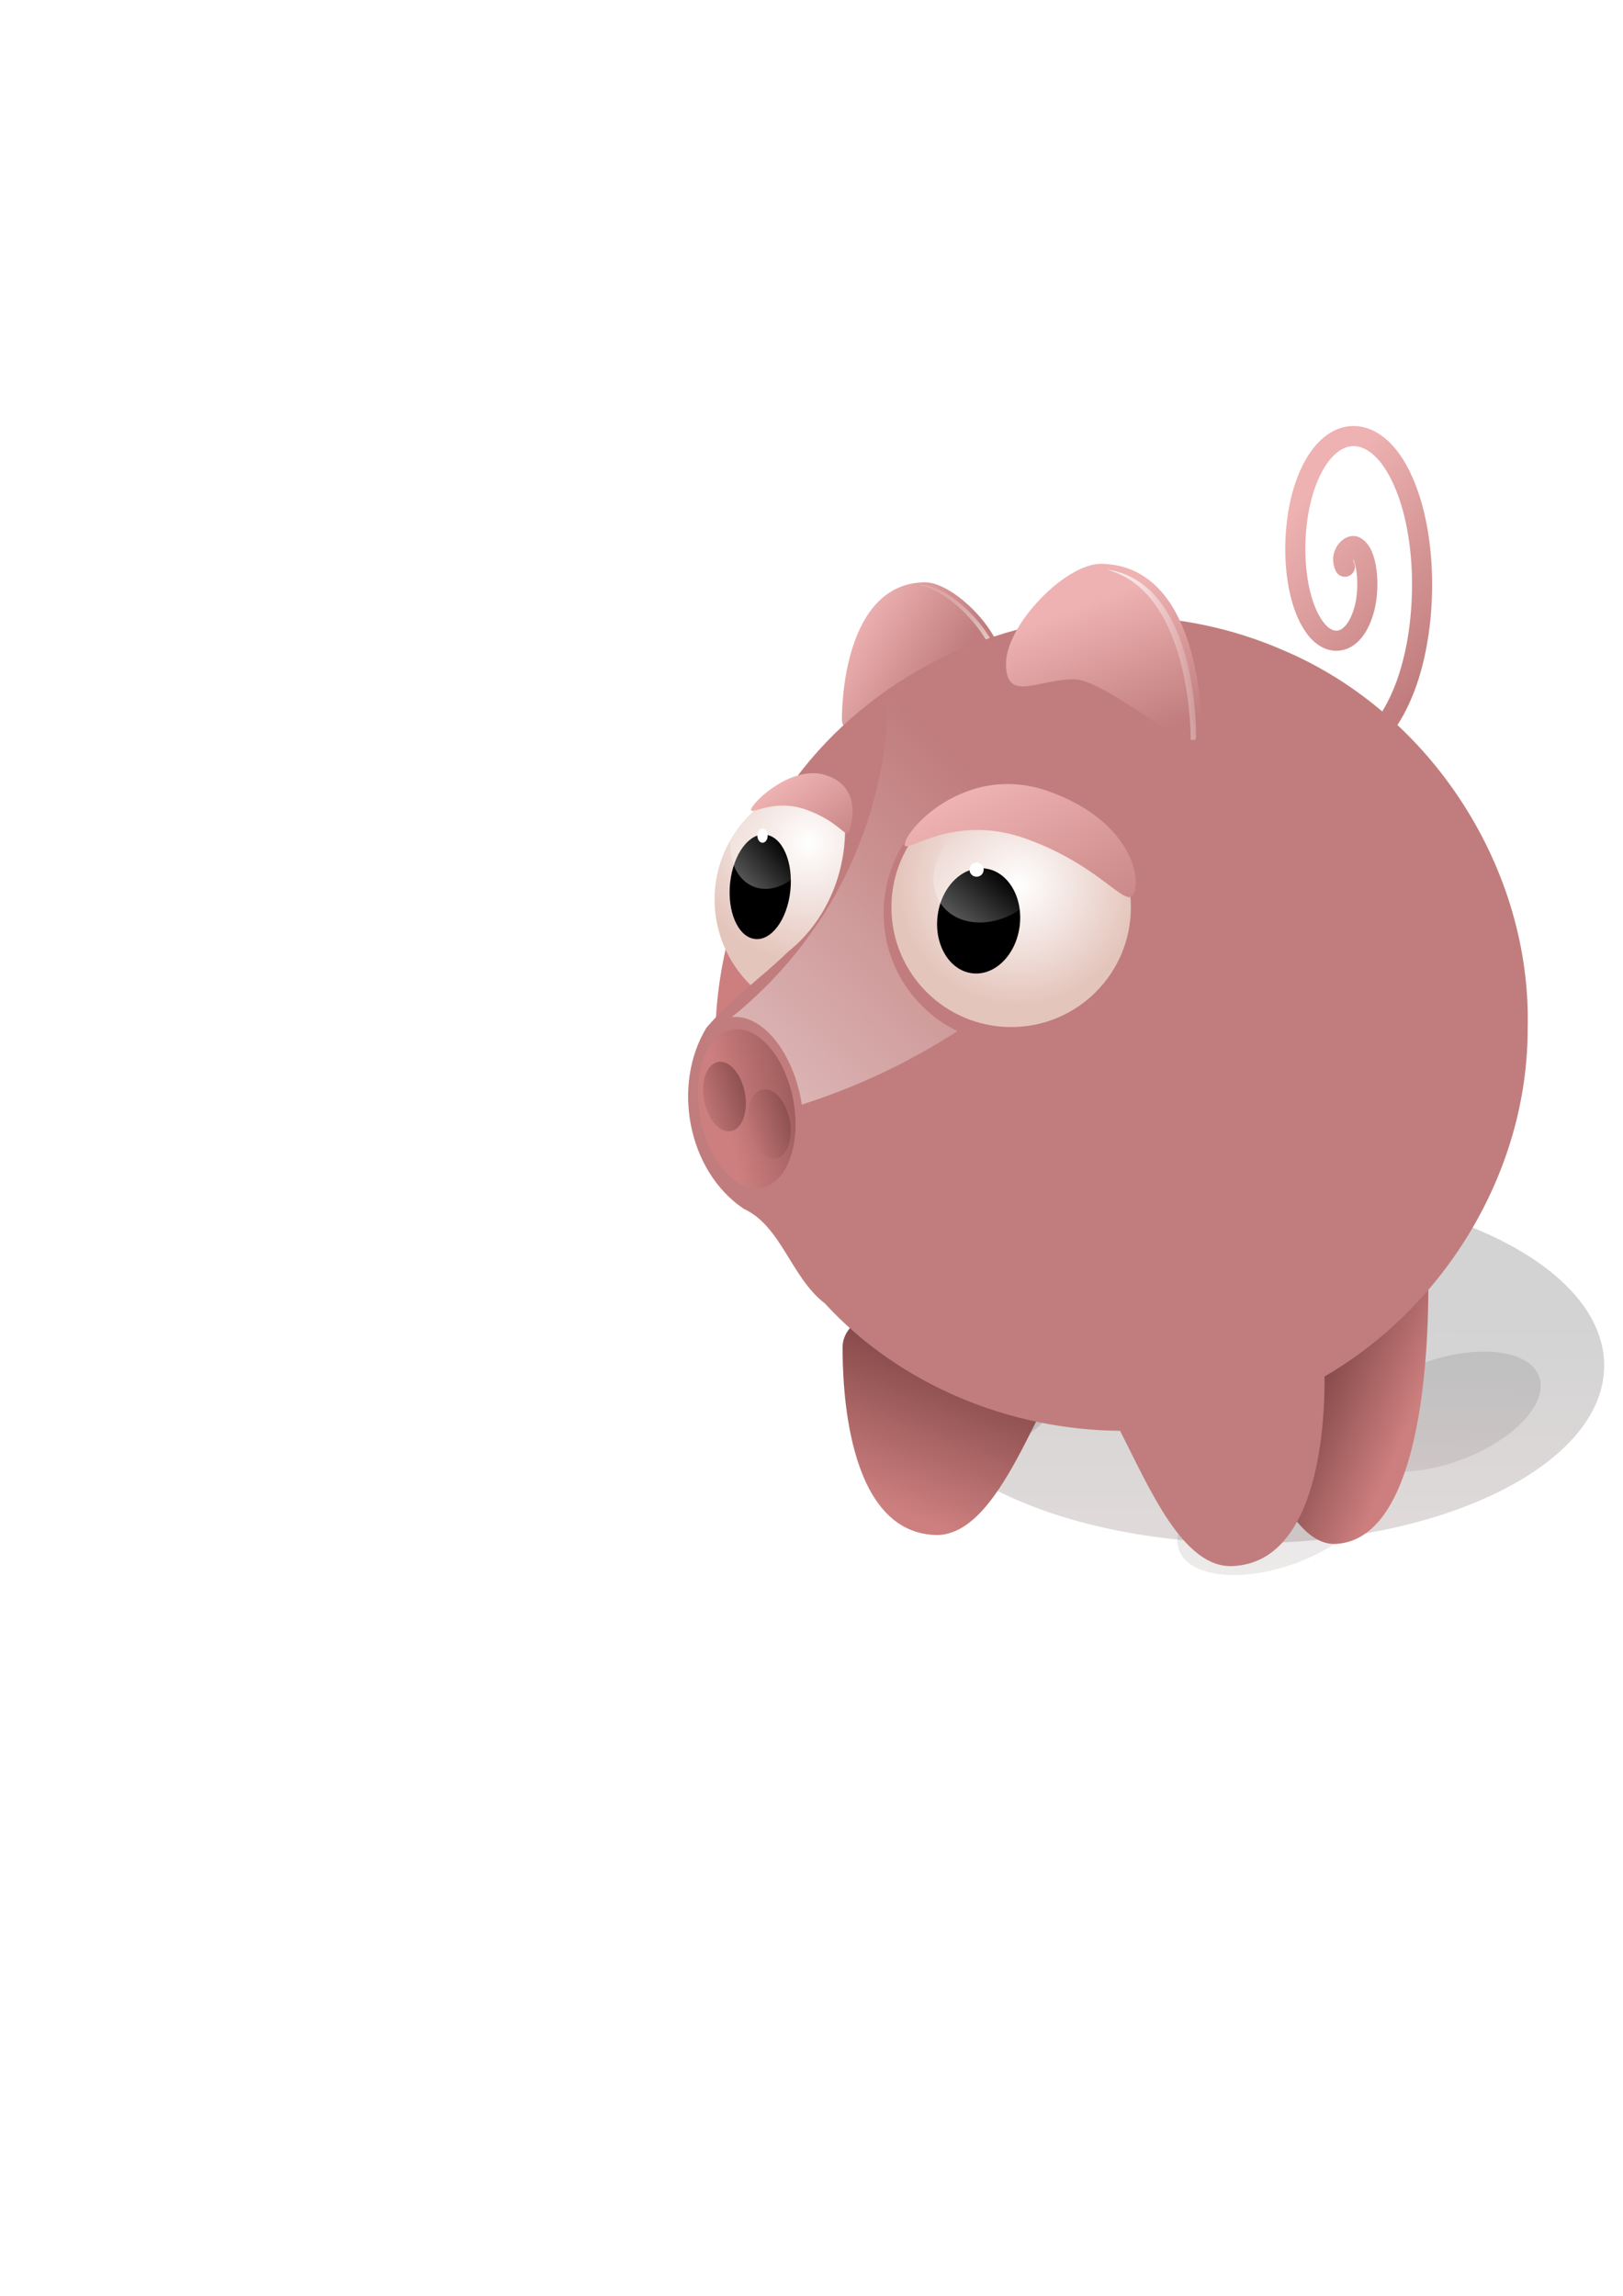 <?xml version="1.0"?><svg width="744.094" height="1052.362" xmlns="http://www.w3.org/2000/svg" xmlns:xlink="http://www.w3.org/1999/xlink">
 <defs>
  <filter height="1.72" y="-0.36" width="1.36" x="-0.18" id="filter4655" color-interpolation-filters="sRGB">
   <feGaussianBlur id="feGaussianBlur4657" stdDeviation="20.143"/>
  </filter>
  <filter height="1.779" y="-0.39" width="1.472" x="-0.236" id="filter4745" color-interpolation-filters="sRGB">
   <feGaussianBlur id="feGaussianBlur4747" stdDeviation="25.264"/>
  </filter>
  <filter height="1.875" y="-0.437" width="1.53" x="-0.265" id="filter4721" color-interpolation-filters="sRGB">
   <feGaussianBlur id="feGaussianBlur4723" stdDeviation="28.357"/>
  </filter>
  <filter height="1.843" y="-0.421" width="1.511" x="-0.255" id="filter4777" color-interpolation-filters="sRGB">
   <feGaussianBlur id="feGaussianBlur4779" stdDeviation="27.326"/>
  </filter>
  <filter id="filter3983" color-interpolation-filters="sRGB">
   <feGaussianBlur id="feGaussianBlur3985" stdDeviation="1.471"/>
  </filter>
  <filter id="filter3877" color-interpolation-filters="sRGB">
   <feGaussianBlur id="feGaussianBlur3879" stdDeviation="7.994"/>
  </filter>
  <filter height="1.146" y="-0.073" width="1.28" x="-0.14" id="filter3933" color-interpolation-filters="sRGB">
   <feGaussianBlur id="feGaussianBlur3935" stdDeviation="2.406"/>
  </filter>
  <filter height="1.432" y="-0.216" width="1.432" x="-0.216" id="filter4112" color-interpolation-filters="sRGB">
   <feGaussianBlur id="feGaussianBlur4114" stdDeviation="0.591"/>
  </filter>
  <linearGradient y2="0.522" x2="0.689" y1="0.17" x1="0.122" id="linearGradient5201" xlink:href="#linearGradient3812"/>
  <linearGradient id="linearGradient3812">
   <stop stop-color="#eeb2b2" id="stop3814" offset="0"/>
   <stop stop-color="#c17d7d" id="stop3816" offset="1"/>
  </linearGradient>
  <linearGradient y2="0.393" x2="0.513" y1="1.42" x1="0.504" id="linearGradient5203" xlink:href="#linearGradient4671"/>
  <linearGradient id="linearGradient4671">
   <stop stop-color="#894c4c" offset="0" id="stop4673"/>
   <stop stop-color="#131313" offset="1" id="stop4675"/>
  </linearGradient>
  <linearGradient y2="0.393" x2="0.513" y1="1.42" x1="0.504" id="linearGradient5205" xlink:href="#linearGradient4671"/>
  <linearGradient y2="0.393" x2="0.513" y1="1.42" x1="0.504" id="linearGradient5207" xlink:href="#linearGradient4671"/>
  <linearGradient y2="0.5" x2="0.598" y1="0.666" x1="0.905" id="linearGradient5209" xlink:href="#linearGradient3820"/>
  <linearGradient id="linearGradient3820">
   <stop stop-color="#cd7f7f" id="stop3822" offset="0"/>
   <stop stop-color="#894c4c" id="stop3824" offset="1"/>
  </linearGradient>
  <linearGradient y2="0.393" x2="0.513" y1="1.42" x1="0.504" id="linearGradient5211" xlink:href="#linearGradient4671"/>
  <linearGradient y2="0.336" x2="0.479" y1="0.901" x1="0.247" id="linearGradient5213" xlink:href="#linearGradient3820"/>
  <radialGradient gradientTransform="matrix(1.17, 0, 0, 1.17, 2092.27, -121.932)" r="47.477" fy="414.736" fx="15.905" cy="414.736" cx="15.905" gradientUnits="userSpaceOnUse" id="radialGradient5215" xlink:href="#linearGradient3852"/>
  <linearGradient id="linearGradient3852">
   <stop stop-color="#ffffff" id="stop3854" offset="0"/>
   <stop stop-color="#e4c5bc" id="stop3856" offset="1"/>
  </linearGradient>
  <linearGradient y2="-0.048" x2="0.601" y1="0.933" x1="0.473" id="linearGradient5219" xlink:href="#linearGradient3947"/>
  <linearGradient id="linearGradient3947">
   <stop stop-color="#ffffff" id="stop3949" offset="0"/>
   <stop stop-color="#ffffff" stop-opacity="0" id="stop3951" offset="1"/>
  </linearGradient>
  <radialGradient r="194.821" fy="449.482" fx="848.965" cy="449.482" cx="848.965" gradientTransform="matrix(5.624, 1.09428e-05, -4.8951e-05, 1.538, 8320.31, -52.339)" gradientUnits="userSpaceOnUse" id="radialGradient5221" xlink:href="#linearGradient3812"/>
  <radialGradient gradientTransform="matrix(1.17, 0, 0, 1.17, 2174.33, -118.31)" r="47.477" fy="428.547" fx="28.854" cy="428.547" cx="28.854" gradientUnits="userSpaceOnUse" id="radialGradient5223" xlink:href="#linearGradient3852"/>
  <linearGradient y2="0.161" x2="1.178" y1="0.49" x1="0.284" id="linearGradient5225" xlink:href="#linearGradient3820"/>
  <linearGradient y2="0.828" x2="0.761" y1="0.16" x1="0.512" id="linearGradient5227" xlink:href="#linearGradient3812"/>
  <linearGradient y2="0.24" x2="0.953" y1="0.762" x1="-0.129" id="linearGradient5229" xlink:href="#linearGradient3820"/>
  <linearGradient y2="0.613" x2="0.735" y1="1.724" x1="-0.496" id="linearGradient5231" xlink:href="#linearGradient3844"/>
  <linearGradient id="linearGradient3844">
   <stop stop-color="#ffffff" id="stop3846" offset="0"/>
   <stop stop-color="#ffffff" stop-opacity="0" id="stop3848" offset="1"/>
  </linearGradient>
  <linearGradient y2="0.426" x2="1.037" y1="0.749" x1="0.214" id="linearGradient5233" xlink:href="#linearGradient3889"/>
  <linearGradient id="linearGradient3889">
   <stop stop-color="#ffffff" id="stop3891" offset="0"/>
   <stop stop-color="#ffffff" stop-opacity="0" id="stop3893" offset="1"/>
  </linearGradient>
  <linearGradient y2="0.701" x2="0.758" y1="1.828" x1="-0.281" id="linearGradient5235" xlink:href="#linearGradient4015"/>
  <linearGradient id="linearGradient4015">
   <stop stop-color="#ffffff" id="stop4017" offset="0"/>
   <stop stop-color="#ffffff" stop-opacity="0" id="stop4019" offset="1"/>
  </linearGradient>
  <linearGradient y2="0.701" x2="0.758" y1="1.828" x1="-0.281" id="linearGradient5237" xlink:href="#linearGradient4015"/>
  <linearGradient y2="0.24" x2="0.953" y1="0.762" x1="-0.129" id="linearGradient5239" xlink:href="#linearGradient3820"/>
  <linearGradient y2="1.097" x2="1.032" y1="0.328" x1="0.214" id="linearGradient5241" xlink:href="#linearGradient3812"/>
  <linearGradient xlink:href="#linearGradient3812" id="linearGradient4186" x1="0.229" y1="0.245" x2="1.052" y2="1.183"/>
  <linearGradient y2="0.82" x2="0.906" y1="0.038" x1="0.575" id="svg_1" xlink:href="#linearGradient3812"/>
 </defs>
 <g>
  <title>Layer 1</title>
  <g id="layer1">
   <g transform="matrix(0.988, 0, 0, 0.988, -1715.02, 27.329)" id="g5164">
    <path fill="url(#linearGradient5201)" id="path3809" d="m2126.528,306.069c0,14.954 35.202,-19.425 48.856,-19.425c13.654,0 25.899,9.068 25.899,-5.886c0,-14.954 -22.843,-38.495 -36.495,-38.261c-34.256,0.589 -38.261,48.618 -38.261,63.572z"/>
    <path opacity="0.43" fill="url(#linearGradient5203)" filter="url(#filter4655)" id="path4273" d="m2480.245,605.897c0,45.506 -73.78,82.396 -164.793,82.396c-91.013,0 -164.793,-36.89 -164.793,-82.396c0,-45.506 73.78,-82.396 164.793,-82.396c91.012,0 164.793,36.89 164.793,82.396z"/>
    <path opacity="0.32" fill="url(#linearGradient5205)" filter="url(#filter4745)" id="path4663" d="m2373.633,658.882c4.496,12.521 -12.16,29.961 -37.203,38.953c-25.043,8.992 -48.989,6.131 -53.485,-6.391c-4.496,-12.521 12.16,-29.961 37.203,-38.953c25.043,-8.992 48.989,-6.131 53.485,6.391z"/>
    <path opacity="0.32" fill="url(#linearGradient5207)" filter="url(#filter4721)" d="m2450.063,611.025c4.496,12.521 -12.16,29.961 -37.203,38.953c-25.043,8.992 -48.989,6.131 -53.485,-6.391c-4.496,-12.521 12.16,-29.961 37.203,-38.953c25.043,-8.992 48.989,-6.131 53.485,6.391z" id="path4681"/>
    <path fill="url(#linearGradient5209)" id="path3794" d="m2398.661,568.889c0,21.142 -1.052,117.461 -42.857,119.751c-31.09,1.703 -48.571,-92.72 -66.428,-117.788c-10.762,-15.108 51.043,-34.355 66.428,-34.355c15.385,0 42.857,11.25 42.857,32.392z"/>
    <path opacity="0.37" fill="url(#linearGradient5211)" filter="url(#filter4777)" d="m2227.993,610.729c4.496,12.521 -12.16,29.961 -37.203,38.953c-25.043,8.992 -48.989,6.131 -53.485,-6.391c-4.496,-12.521 12.161,-29.961 37.203,-38.953c25.043,-8.992 48.989,-6.131 53.485,6.391z" id="path4677"/>
    <path fill="url(#linearGradient5213)" id="path3792" d="m2126.839,597.355c0,15.385 1.052,85.476 42.857,87.143c31.09,1.24 48.572,-67.472 66.428,-85.714c10.762,-10.994 -51.043,-25 -66.428,-25c-15.385,0 -42.857,8.186 -42.857,23.571z"/>
    <path fill="#cd7f7f" d="m2117.311,336.122c-4.472,0.174 -9.016,1.556 -11.64,1.849c-13.593,19.043 -23.979,40.393 -30.059,63.2c-4.917,16.563 -7.464,33.646 -7.84,50.772c10.81,-10.754 23.141,-20.042 34.065,-30.641c21.763,-17.347 31.9,-46.122 28.21,-73.402c-0.698,-10.01 -6.645,-12.015 -12.736,-11.777z" id="path3783"/>
    <path fill="url(#radialGradient5215)" id="path3779" d="m2178.562,389.659c0,30.684 -24.875,55.558 -55.558,55.558c-30.684,0 -55.558,-24.874 -55.558,-55.558c0,-30.684 24.874,-55.558 55.558,-55.558c30.684,0 55.558,24.874 55.558,55.558z"/>
    <path fill="none" stroke="url(#svg_1)" stroke-width="9.328" stroke-linecap="round" stroke-miterlimit="4" id="path3882" d="m2359.924,235.271c-2.765,-5.701 2.363,-10.497 4.596,-9.475c6.05,2.77 7.023,18.748 4.596,28.426c-4.342,17.312 -15.616,19.34 -22.978,9.475c-10.804,-14.477 -11.807,-45.831 -4.596,-66.328c9.612,-27.32 28.871,-29.41 41.361,-9.475c15.717,25.085 16.736,73.256 4.596,104.23c-5.352,13.655 -12.842,23.41 -21.067,27.853"/>
    <path fill="url(#linearGradient5219)" filter="url(#filter3983)" d="m2163.266,243.77c-0.492,0.008 -0.957,0.035 -1.438,0.062c14.273,1.411 36.312,24.66 36.312,39.625c0,2.978 -0.487,5.022 -1.344,6.406c1.886,-1.066 2.969,-3.39 2.969,-7.844c0,-14.954 -22.848,-38.485 -36.5,-38.25z" id="path3937"/>
    <path fill="url(#radialGradient5221)" d="m2255.829,258.341c-58.47,-0.486 -116.05,28.417 -150.9,75.313c-9.72,12.555 20.83,-9.273 22.4,13.218c3.37,24.901 -5.88,51.166 -25.75,67c-12.35,11.983 -26.7,22.111 -37.9,35.25c-16.13,26.531 -8.8,66.503 17.28,84.032c17.46,8 21.95,31.842 37.65,43.906c34.88,37.938 85.93,58.767 137,59.094c13.7,26.852 29.22,63.692 52.07,62.781c41.8,-1.667 42.84,-71.771 42.84,-87.156c0,-0.278 -0.05,-0.54 -0.06,-0.813c56.36,-32.642 94.36,-95.675 94.28,-161.281c1.99,-74.316 -44.89,-146.603 -113.25,-175.594c-23.76,-10.422 -49.72,-15.777 -75.66,-15.75l0,0z" id="path2996"/>
    <path fill="url(#radialGradient5223)" d="m2260.622,393.281c0,30.684 -24.875,55.558 -55.558,55.558c-30.684,0 -55.558,-24.874 -55.558,-55.558c0,-30.684 24.874,-55.558 55.558,-55.558c30.684,0 55.558,24.874 55.558,55.558z" id="path3781"/>
    <path fill="url(#linearGradient5225)" id="path3796" d="m2103.936,482.688c3.802,20.242 -2.779,38.466 -14.699,40.705c-11.92,2.239 -24.666,-12.355 -28.468,-32.597c-3.802,-20.242 2.779,-38.466 14.699,-40.705c11.92,-2.239 24.666,12.355 28.468,32.597z"/>
    <path fill="url(#linearGradient5227)" d="m2293.375,311.069c0,18.146 -42.717,-23.571 -59.286,-23.571c-16.569,0 -31.428,11.004 -31.428,-7.143c0,-18.147 27.719,-46.713 44.286,-46.429c41.568,0.714 46.428,58.996 46.428,77.143z" id="path3806"/>
    <path fill="#000000" id="path3876" d="m2209.019,401.968c-1.684,13.424 -11.575,23.236 -22.092,21.917c-10.517,-1.319 -17.679,-13.27 -15.995,-26.694c1.683,-13.424 11.574,-23.236 22.092,-21.917c10.518,1.319 17.679,13.27 15.995,26.694z"/>
    <path fill="url(#linearGradient5229)" id="path3029" d="m2102.32,492.091c1.665,8.861 -1.217,16.839 -6.435,17.819c-5.218,0.98 -10.798,-5.409 -12.462,-14.27c-1.664,-8.861 1.217,-16.839 6.435,-17.819c5.218,-0.98 10.798,5.409 12.462,14.27z"/>
    <path fill="url(#linearGradient5231)" filter="url(#filter3877)" d="m2297.359,262.957c3.17,10.439 4.75,21.129 5.5,29.844c2.89,-8.648 5.39,-17.485 7.5,-26.469c-4.29,-1.289 -8.63,-2.395 -13,-3.375zm-92.16,2.25c-20.35,5.722 -39.73,14.897 -57.12,26.938c0,0.22 0,0.436 0,0.656c0,61.252 -28.37,115.831 -72.66,151.437c13.57,-1.554 27.78,15.155 32.1,38.125c0.15,0.811 0.28,1.633 0.4,2.438c25.73,-8.172 49.96,-19.698 72.19,-34.063c-20.27,-9.88 -34.22,-30.684 -34.22,-54.75c0,-33.619 27.26,-60.843 60.88,-60.843c25.04,0 46.52,15.112 55.87,36.718c13.5,-18.969 24.82,-39.595 33.69,-61.468c-0.92,-0.27 -1.92,-0.642 -2.97,-1.094c0.01,0.585 0.03,1.26 0.03,1.781c0,18.147 -42.74,-23.594 -59.31,-23.594c-16.57,0 -31.41,11.022 -31.41,-7.125c0,-2.462 0.52,-5.126 1.44,-7.875c0,-0.075 0,-0.142 0,-0.218c0,-2.229 0.39,-4.608 1.09,-7.063l0,0z" id="path3803"/>
    <path fill="url(#linearGradient5233)" filter="url(#filter3933)" d="m2249.609,236.613c33.77,9.206 38.61,60.222 38.81,78.938c0.79,0.128 1.51,0.137 2.13,0.031c0.2,-0.618 0.31,-1.359 0.31,-2.25c0,-17.359 -4.47,-71.435 -41.25,-76.719l0,0z" id="path3881"/>
    <path fill="url(#linearGradient5235)" id="path4013" d="m2220.031,357.852c7.5,10.412 2.976,26.489 -10.103,35.91c-13.079,9.421 -29.762,8.618 -37.261,-1.794c-7.5,-10.412 -2.976,-26.489 10.103,-35.91c13.079,-9.421 29.761,-8.618 37.261,1.794z"/>
    <path fill="#ffffff" filter="url(#filter4112)" d="m2192.294,375.496c0.182,1.804 -1.133,3.414 -2.937,3.596c-1.804,0.182 -3.414,-1.133 -3.596,-2.937c-0.182,-1.804 1.133,-3.414 2.937,-3.596c1.804,-0.182 3.414,1.133 3.596,2.937z" id="path4116"/>
    <path fill="#000000" d="m2102.266,388.07c-2.204,13.187 -10.097,21.956 -17.629,19.587c-7.532,-2.369 -11.851,-14.979 -9.647,-28.166c2.204,-13.187 10.097,-21.956 17.629,-19.587c7.532,2.369 11.851,14.979 9.647,28.166z" id="path4118"/>
    <path fill="url(#linearGradient5237)" d="m2113.49,345.284c4.677,11.112 0.219,26.654 -9.958,34.714c-10.177,8.059 -22.218,5.585 -26.895,-5.528c-4.677,-11.112 -0.219,-26.654 9.958,-34.714c10.177,-8.059 22.218,-5.585 26.895,5.528z" id="path4120"/>
    <path fill="#ffffff" filter="url(#filter4112)" id="path4122" d="m2092.082,360.052c0,1.813 -1.072,3.283 -2.393,3.283c-1.322,0 -2.393,-1.47 -2.393,-3.283c0,-1.813 1.072,-3.283 2.393,-3.283c1.322,0 2.393,1.47 2.393,3.283z"/>
    <path fill="url(#linearGradient5239)" d="m2081.48,479.3c1.664,8.861 -1.217,16.839 -6.435,17.819c-5.218,0.98 -10.798,-5.409 -12.462,-14.27c-1.665,-8.861 1.216,-16.839 6.435,-17.819c5.219,-0.98 10.798,5.409 12.462,14.27z" id="path4126"/>
    <path fill="url(#linearGradient5241)" d="m2129.921,357.957c-1.399,3.936 -4.296,-4.398 -20.042,-9.993c-15.745,-5.595 -26.76,3.518 -25.361,-0.418c1.399,-3.936 19.479,-20.946 35.225,-15.352c15.745,5.595 11.577,21.827 10.178,25.763z" id="path4130"/>
    <path fill="url(#linearGradient4186)" id="path4141" d="m2262.194,386.398c-3.207,9.026 -14.493,-12.228 -50.596,-25.056c-36.103,-12.828 -58.859,10.566 -55.652,1.54c3.207,-9.026 30.378,-36.243 66.482,-23.414c36.103,12.828 42.973,37.904 39.766,46.93z"/>
   </g>
   <g id="g4463">
    <rect fill="#ffffff" fill-opacity="0" y="143.791" x="-385.43" height="717.143" width="697.143" id="rect4280"/>
   </g>
   <ellipse ry="136" rx="40" id="svg_7" cy="565.638" cx="674.049" fill="url(#radialGradient5221)"/>
  </g>
 </g>
</svg>